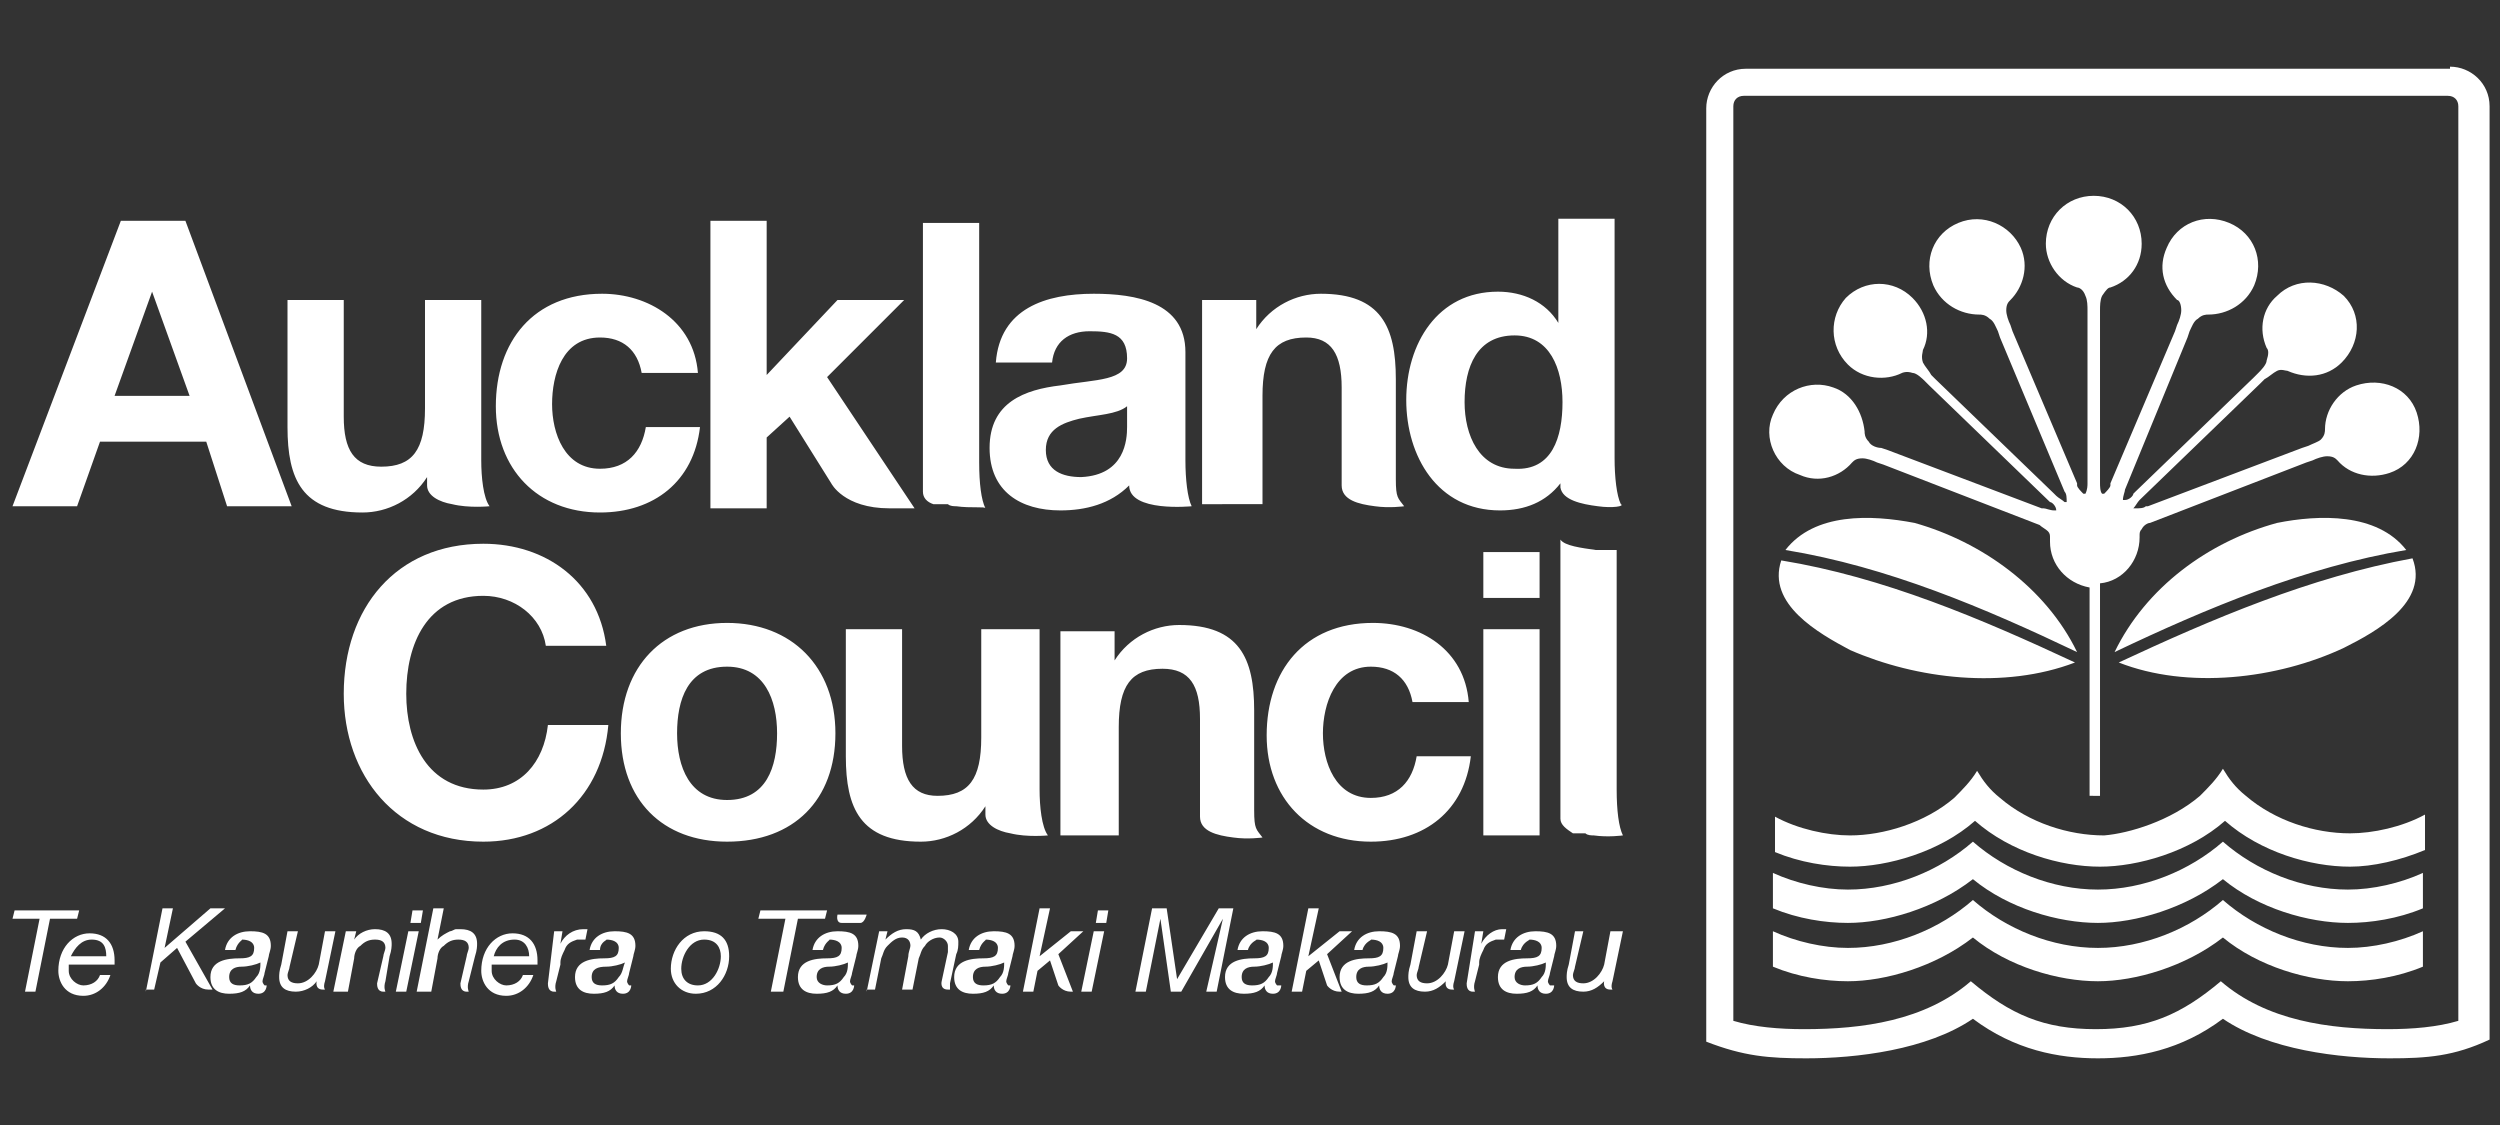 <?xml version="1.0" encoding="utf-8"?>
<!-- Generator: Adobe Illustrator 19.0.0, SVG Export Plug-In . SVG Version: 6.00 Build 0)  -->
<svg version="1.1" id="Layer_1" xmlns="http://www.w3.org/2000/svg" xmlns:xlink="http://www.w3.org/1999/xlink" x="0px" y="0px"
	 viewBox="-81 115.5 120 54" style="enable-background:new -81 115.5 120 54;" xml:space="preserve">
<rect x="-81" y="115.5" width="120" height="54" fill="#333333" stroke="none"/>
<style type="text/css">
	.st0{fill:#FFFFFF;}
</style>
<g id="XMLID_160_">
	<path id="XMLID_89_" class="st0" d="M2.2,120.6v43.9c1,0.3,2.2,0.4,3.4,0.4c2.8,0,5.8-0.4,8-2.3c1.9,1.6,3.5,2.3,6,2.3
		c2.5,0,4.1-0.7,6-2.3c2.2,1.9,5.2,2.3,8,2.3c1.2,0,2.4-0.1,3.4-0.4l0-43.9c0-0.3-0.2-0.5-0.5-0.5H2.7
		C2.4,120.1,2.2,120.3,2.2,120.6 M36.6,118.7c1,0,1.9,0.8,1.9,1.9l0,44.8c-1.7,0.8-3,0.9-4.8,0.9c-2.4,0-5.8-0.4-8-1.9
		c-2,1.5-4.1,1.9-6,1.9c-1.9,0-4-0.4-6-1.9c-2.2,1.5-5.6,1.9-8,1.9c-1.8,0-3-0.1-4.8-0.8v-44.8c0-1,0.8-1.9,1.9-1.9H36.6z"/>
	<path id="XMLID_88_" class="st0" d="M19.3,153.9v-10.2c-1.1-0.2-1.9-1.1-1.9-2.2c0-0.1,0-0.2,0-0.2c0-0.1,0-0.2-0.1-0.3
		c-0.1-0.1-0.3-0.2-0.4-0.3l-7.5-2.9l-0.3-0.1c-0.2-0.1-0.5-0.2-0.7-0.2c-0.3,0-0.4,0.1-0.5,0.2c-0.6,0.7-1.6,1-2.5,0.6
		c-1.2-0.4-1.8-1.8-1.3-2.9c0.5-1.2,1.8-1.7,2.9-1.3c0.9,0.3,1.4,1.2,1.5,2.1c0,0.1,0,0.3,0.2,0.5c0.1,0.2,0.4,0.3,0.6,0.3l0.3,0.1
		l7.4,2.8l0.1,0c0.1,0,0.3,0.1,0.5,0.1c0,0,0,0,0.1,0c0-0.2-0.2-0.4-0.3-0.4l-5.8-5.6l-0.2-0.2c-0.1-0.1-0.4-0.4-0.6-0.4
		c-0.3-0.1-0.5,0-0.5,0c-0.8,0.4-1.9,0.3-2.6-0.4c-0.9-0.9-0.9-2.3-0.1-3.2c0.9-0.9,2.3-0.9,3.2,0c0.7,0.7,0.9,1.7,0.5,2.5
		c0,0.1-0.1,0.3,0,0.6c0.1,0.2,0.3,0.4,0.4,0.6l0.2,0.2l5.7,5.5l0.1,0.1c0.1,0.1,0.3,0.2,0.4,0.3c0,0,0,0,0.1,0c0-0.2,0-0.4-0.1-0.5
		l-3.1-7.4l-0.1-0.3c-0.1-0.2-0.2-0.5-0.4-0.6c-0.2-0.2-0.4-0.2-0.5-0.2c-0.9,0-1.8-0.5-2.2-1.4c-0.5-1.2,0-2.5,1.2-3
		c1.2-0.5,2.5,0.1,3,1.2c0.4,0.9,0.1,1.9-0.5,2.5c-0.1,0.1-0.2,0.2-0.2,0.5c0,0.2,0.1,0.5,0.2,0.7l0.1,0.3l3.1,7.3l0,0.1
		c0,0.1,0.2,0.3,0.3,0.4c0,0,0,0,0.1,0c0.1-0.2,0.1-0.4,0.1-0.5v-8v-0.3c0-0.2,0-0.5-0.1-0.7c-0.1-0.3-0.3-0.4-0.4-0.4
		c-0.9-0.3-1.5-1.2-1.5-2.1c0-1.3,1-2.3,2.3-2.3c1.3,0,2.3,1,2.3,2.3c0,1-0.6,1.8-1.5,2.1c-0.1,0-0.2,0.1-0.4,0.4
		c-0.1,0.2-0.1,0.5-0.1,0.7v0.3v7.9v0.1c0,0.1,0,0.4,0.1,0.5c0,0,0.1,0,0.1,0c0.1-0.1,0.3-0.3,0.3-0.4l0-0.1l3.1-7.3l0.1-0.3
		c0.1-0.2,0.2-0.5,0.2-0.7c0-0.3-0.1-0.5-0.2-0.5c-0.7-0.7-0.9-1.6-0.5-2.5c0.5-1.2,1.8-1.7,3-1.2c1.2,0.5,1.7,1.8,1.2,3
		c-0.4,0.9-1.3,1.4-2.2,1.4c-0.1,0-0.3,0-0.5,0.2c-0.2,0.1-0.3,0.4-0.4,0.6l-0.1,0.3L21,139c0,0.1-0.1,0.3-0.1,0.5c0,0,0,0,0.1,0
		c0.2,0,0.4-0.2,0.4-0.3l0.1-0.1l5.7-5.5l0.2-0.2c0.1-0.1,0.4-0.4,0.4-0.6c0.1-0.3,0.1-0.5,0-0.6c-0.4-0.9-0.2-1.9,0.5-2.5
		c0.9-0.9,2.3-0.8,3.2,0c0.9,0.9,0.8,2.3-0.1,3.2c-0.7,0.7-1.7,0.8-2.6,0.4c-0.1,0-0.3-0.1-0.5,0c-0.2,0.1-0.4,0.3-0.6,0.4l-0.2,0.2
		l-5.8,5.6c-0.1,0.1-0.2,0.3-0.3,0.4c0,0,0,0,0.1,0c0.2,0,0.4,0,0.5-0.1l0.1,0l7.4-2.8l0.3-0.1c0.2-0.1,0.5-0.2,0.6-0.3
		c0.2-0.2,0.2-0.4,0.2-0.5c0-0.9,0.6-1.8,1.5-2.1c1.2-0.4,2.5,0.1,2.9,1.3c0.4,1.2-0.1,2.5-1.3,2.9c-0.9,0.3-1.9,0.1-2.5-0.6
		c-0.1-0.1-0.2-0.2-0.5-0.2c-0.2,0-0.5,0.1-0.7,0.2l-0.3,0.1l-7.5,2.9c-0.1,0-0.3,0.1-0.4,0.3c-0.1,0.1-0.1,0.2-0.1,0.3
		c0,0.1,0,0.1,0,0.1v0c0,1.1-0.8,2.1-1.9,2.2v10.2H19.3z"/>
	<path id="XMLID_83_" class="st0" d="M20.7,147.3c4.5-2.1,9.2-4.1,14.1-5c0.8,2.1-1.7,3.5-3.3,4.3C28.3,148.1,24,148.6,20.7,147.3
		 M18.7,146.8c-4.4-2.1-9.1-4.1-14-4.9c1.4-1.8,4.1-1.7,6.2-1.3C14.1,141.5,17.2,143.7,18.7,146.8 M18.6,147.3
		c-3.4,1.3-7.6,0.8-10.8-0.6c-1.5-0.8-4-2.2-3.3-4.3C9.4,143.2,14.1,145.2,18.6,147.3 M20.5,146.8c1.5-3.1,4.5-5.3,7.8-6.2
		c2-0.4,4.8-0.5,6.2,1.3C29.7,142.7,24.9,144.7,20.5,146.8"/>
	<path id="XMLID_79_" class="st0" d="M35.3,159.1c-1.2,0.5-2.5,0.7-3.6,0.7c-1.9,0-4.3-0.7-6-2.1c-1.8,1.4-4.2,2.1-6,2.1
		c-1.9,0-4.3-0.7-6-2.1c-1.8,1.4-4.2,2.1-6,2.1c-1.1,0-2.4-0.2-3.6-0.7v-1.7c1.1,0.5,2.4,0.8,3.6,0.8c2.2,0,4.4-0.9,6-2.3
		c1.6,1.4,3.8,2.3,6,2.3c2.2,0,4.4-0.9,6-2.3c1.6,1.4,3.8,2.3,6,2.3c1.2,0,2.5-0.3,3.6-0.8V159.1z M35.3,161.9
		c-1.2,0.5-2.5,0.7-3.6,0.7c-1.9,0-4.3-0.7-6-2.1c-1.8,1.4-4.2,2.1-6,2.1c-1.9,0-4.3-0.7-6-2.1c-1.8,1.4-4.2,2.1-6,2.1
		c-1.1,0-2.4-0.2-3.6-0.7v-1.7c1.1,0.5,2.4,0.8,3.6,0.8c2.2,0,4.4-0.9,6-2.3c1.6,1.4,3.8,2.3,6,2.3c2.2,0,4.4-0.9,6-2.3
		c1.6,1.4,3.8,2.3,6,2.3c1.2,0,2.5-0.3,3.6-0.8V161.9z M24.6,153.7c0.4-0.4,0.8-0.8,1.1-1.3c0.3,0.5,0.6,0.9,1.1,1.3
		c1.4,1.2,3.3,1.8,5,1.8c1.1,0,2.5-0.3,3.6-0.9v1.7c-1.2,0.5-2.5,0.8-3.6,0.8c-1.9,0-4.3-0.7-6-2.2c-1.7,1.5-4.2,2.2-6,2.2
		c-1.9,0-4.3-0.7-6-2.2c-1.7,1.5-4.2,2.2-6,2.2c-1.1,0-2.4-0.2-3.6-0.7v-1.7c1.1,0.6,2.5,0.9,3.6,0.9c1.6,0,3.6-0.6,5-1.8
		c0.4-0.4,0.8-0.8,1.1-1.3c0.3,0.5,0.6,0.9,1.1,1.3c1.4,1.2,3.3,1.8,5,1.8C21.2,155.5,23.2,154.9,24.6,153.7"/>
	<path id="XMLID_58_" class="st0" d="M-31.1,145.7l0,7.7c0,0.8,0.1,1.8,0.4,2.2c0,0-1,0.1-1.8-0.1c-0.6-0.1-1.2-0.4-1.2-0.9l0-0.4
		c-0.7,1.1-1.9,1.7-3.1,1.7c-2.9,0-3.6-1.6-3.6-4.1v-6.1h2.7v5.6c0,1.6,0.5,2.4,1.7,2.4c1.5,0,2.1-0.8,2.1-2.8v-5.2H-31.1z
		 M-30.1,155.7v-9.9h2.6v1.4c0.7-1.1,1.9-1.7,3.1-1.7c2.9,0,3.6,1.6,3.6,4.1v4l0,0.8c0,0.9,0.1,0.9,0.4,1.3c0,0-0.7,0.1-1.4,0
		c-0.8-0.1-1.6-0.3-1.6-1l0-4.7c0-1.6-0.5-2.4-1.8-2.4c-1.5,0-2.1,0.8-2.1,2.8v5.2H-30.1z M-6.1,154.8v-13.4c0.2,0.3,1,0.4,1.7,0.5
		c0.4,0,0.8,0,1,0l0,11.5c0,1,0.1,1.8,0.3,2.2c0,0-0.7,0.1-1.4,0c-0.1,0-0.3,0-0.4-0.1l-0.1,0l-0.1,0l-0.1,0l-0.1,0l-0.1,0l-0.1,0
		C-5.8,155.3-6.1,155.1-6.1,154.8 M-7.1,144.2h-2.7v-2.2h2.7V144.2z M-9.8,145.7h2.7v9.9h-2.7V145.7z M-10.5,149.2h-2.7
		c-0.2-1.1-0.9-1.7-2-1.7c-1.7,0-2.3,1.8-2.3,3.2c0,1.4,0.6,3.1,2.3,3.1c1.3,0,2-0.8,2.2-2h2.6c-0.3,2.6-2.2,4.1-4.8,4.1
		c-3,0-5-2.1-5-5.1c0-3.1,1.8-5.4,5.1-5.4C-12.8,145.4-10.7,146.7-10.5,149.2 M-48.5,150.7c0,1.6,0.6,3.2,2.4,3.2
		c1.9,0,2.4-1.6,2.4-3.2c0-1.6-0.6-3.2-2.4-3.2C-48,147.5-48.5,149.1-48.5,150.7 M-51.2,150.7c0-3.2,2-5.3,5.1-5.3
		c3.1,0,5.2,2.1,5.2,5.3c0,3.2-2,5.2-5.2,5.2C-49.2,155.9-51.2,153.9-51.2,150.7 M-51.9,146.5h-2.9c-0.2-1.4-1.5-2.4-3-2.4
		c-2.7,0-3.7,2.3-3.7,4.7c0,2.3,1,4.6,3.7,4.6c1.8,0,2.9-1.3,3.1-3.1h2.9c-0.3,3.4-2.7,5.6-6,5.6c-4.2,0-6.7-3.2-6.7-7.1
		c0-4.1,2.5-7.2,6.7-7.2C-54.8,141.6-52.3,143.4-51.9,146.5 M-23.3,139.8v-9.9h2.6v1.4c0.7-1.1,1.9-1.7,3.1-1.7
		c2.9,0,3.6,1.6,3.6,4.1v4l0,0.8c0,0.9,0.1,0.9,0.4,1.3c0,0-0.7,0.1-1.4,0c-0.8-0.1-1.6-0.3-1.6-1l0-4.7c0-1.6-0.5-2.4-1.7-2.4
		c-1.5,0-2.1,0.8-2.1,2.8v5.2H-23.3z M-57.9,129.9l0,7.7c0,0.8,0.1,1.8,0.4,2.2c0,0-1,0.1-1.8-0.1c-0.6-0.1-1.2-0.4-1.2-0.9l0-0.4
		c-0.7,1.1-1.9,1.7-3.1,1.7c-2.9,0-3.6-1.6-3.6-4.1v-6.1h2.7v5.6c0,1.6,0.5,2.4,1.8,2.4c1.5,0,2.1-0.8,2.1-2.8v-5.2H-57.9z
		 M-35.1,139.8c-0.1,0-0.3,0-0.4-0.1l-0.1,0l-0.1,0l-0.1,0l-0.1,0l-0.1,0l-0.1,0l-0.1,0c-0.3-0.1-0.5-0.3-0.5-0.6v-12.9h2.7l0,11.5
		c0,1,0.1,1.8,0.3,2.2C-33.7,139.8-34.4,139.9-35.1,139.8 M-6,134.8c0-1.6-0.6-3.2-2.3-3.2c-1.8,0-2.4,1.5-2.4,3.2
		c0,1.6,0.7,3.2,2.4,3.2C-6.5,138.1-6,136.5-6,134.8 M-4.3,139.8c-0.8-0.1-1.7-0.3-1.8-0.9c0,0,0-0.1,0-0.1l0-0.1
		c-0.7,0.9-1.7,1.3-2.9,1.3c-3,0-4.5-2.6-4.5-5.3c0-2.7,1.5-5.2,4.4-5.2c1.2,0,2.3,0.5,2.9,1.5l0-5h2.7v11l0,0.5
		c0,0.9,0.1,1.8,0.3,2.2C-3,139.8-3.6,139.9-4.3,139.8 M-30.5,132.9h-2.7c0.2-2.6,2.4-3.3,4.7-3.3c2,0,4.4,0.4,4.4,2.8v5.2
		c0,0.9,0.1,1.8,0.3,2.2c0,0-3,0.3-3-1c-0.9,0.9-2.1,1.2-3.3,1.2c-1.9,0-3.4-0.9-3.4-3c0-2.2,1.7-2.8,3.4-3c1.7-0.3,3.2-0.2,3.2-1.3
		c0-1.2-0.8-1.3-1.8-1.3C-29.7,131.4-30.4,131.9-30.5,132.9 M-26.9,136v-1c-0.5,0.4-1.4,0.4-2.3,0.6c-0.8,0.2-1.6,0.5-1.6,1.5
		c0,1,0.8,1.3,1.7,1.3C-27,138.3-26.9,136.6-26.9,136 M-46.9,139.8v-13.7h2.7v7.4l3.4-3.6h3.2l-3.7,3.7l4.2,6.3h-1.2
		c-2.2,0-2.8-1.2-2.8-1.2l-2-3.2l-1.1,1v3.4H-46.9z M-47.5,133.4h-2.7c-0.2-1.1-0.9-1.7-2-1.7c-1.8,0-2.3,1.8-2.3,3.2
		c0,1.4,0.6,3.1,2.3,3.1c1.3,0,2-0.8,2.2-2h2.6c-0.3,2.6-2.2,4.1-4.8,4.1c-3,0-5-2.1-5-5.1c0-3.1,1.8-5.4,5.1-5.4
		C-49.9,129.6-47.7,130.9-47.5,133.4 M-73.7,129.5l-1.8,5h3.6L-73.7,129.5L-73.7,129.5z M-80.4,139.8l5.2-13.7h3.1l5.1,13.7h-3.1
		l-1-3.1h-5.1l-1.1,3.1H-80.4z"/>
	<path id="XMLID_18_" class="st0" d="M-19,163.1l0.8-4h0.5l-0.5,2.3l1.5-1.2h0.6l-1.2,1.1l0.7,1.8h-0.1c-0.4,0-0.6-0.3-0.6-0.3
		l-0.4-1.2l-0.6,0.5l-0.2,1H-19z M-10.2,160.2h0.4l-0.1,0.6c0.2-0.4,0.6-0.7,1-0.7c0.1,0,0.1,0,0.2,0l-0.1,0.5c0,0-0.1,0-0.1,0
		c-0.1,0-0.2,0-0.3,0c-0.3,0.1-0.5,0.2-0.6,0.5c-0.1,0.2-0.2,0.4-0.2,0.6l0,0.1l-0.2,0.8c-0.1,0.3,0,0.5,0,0.5h-0.1
		c-0.3,0-0.3-0.3-0.3-0.4L-10.2,160.2z M-3.1,160.2l-0.5,2.4c-0.1,0.3,0,0.4,0,0.4h-0.1c-0.4,0-0.3-0.4-0.3-0.4
		c-0.3,0.3-0.6,0.5-1,0.5c-0.5,0-0.8-0.2-0.8-0.7c0-0.1,0-0.3,0.1-0.6l0.3-1.6H-5l-0.4,1.7c0,0.1-0.1,0.3-0.1,0.4
		c0,0.3,0.2,0.4,0.5,0.4c0.5,0,0.9-0.5,1-0.9l0.3-1.6H-3.1z M-10.7,160.2l-0.5,2.4c-0.1,0.3,0,0.4,0,0.4h-0.1
		c-0.4,0-0.3-0.4-0.3-0.4c-0.3,0.3-0.6,0.5-1,0.5c-0.5,0-0.8-0.2-0.8-0.7c0-0.1,0-0.3,0.1-0.6l0.3-1.6h0.5l-0.4,1.7
		c0,0.1-0.1,0.3-0.1,0.4c0,0.3,0.2,0.4,0.5,0.4c0.5,0,0.9-0.5,1-0.9l0.3-1.6H-10.7z M-26.5,163.1l0.8-4h0.7l0.5,3.4l2-3.4h0.7
		l-0.8,4h-0.5l0.8-3.5l-2,3.5h-0.5l-0.5-3.5l-0.7,3.5H-26.5z M-27.8,159.2l-0.1,0.6h-0.5l0.1-0.6H-27.8z M-29.1,163.1l0.6-2.9h0.5
		l-0.6,2.9H-29.1z M-41.3,159.2l-0.1,0.4h-1.3l-0.7,3.5H-44l0.7-3.5h-1.3l0.1-0.4H-41.3z M-54.4,160.2h0.4l-0.1,0.6
		c0.2-0.4,0.6-0.7,1.1-0.7c0.1,0,0.1,0,0.2,0l-0.1,0.5c0,0-0.1,0-0.1,0c-0.1,0-0.2,0-0.3,0c-0.3,0.1-0.5,0.2-0.6,0.5
		c-0.1,0.2-0.2,0.4-0.2,0.6l0,0.1l-0.2,0.8c-0.1,0.3,0,0.5,0,0.5h-0.1c-0.3,0-0.3-0.3-0.3-0.4L-54.4,160.2z M-61,163.1l0.8-4h0.5
		l-0.3,1.5c0.2-0.2,0.4-0.3,0.6-0.4c0.1,0,0.2-0.1,0.3-0.1c0.1,0,0.1,0,0.2,0c0.5,0,0.8,0.2,0.8,0.7c0,0.1,0,0.3-0.1,0.6l-0.3,1.2
		c-0.1,0.3,0,0.5,0,0.5h-0.1c-0.3,0-0.3-0.3-0.3-0.4l0.3-1.3c0-0.1,0.1-0.3,0.1-0.4c0-0.3-0.2-0.4-0.5-0.4c-0.3,0-0.5,0.1-0.7,0.3
		c-0.2,0.1-0.3,0.4-0.3,0.6l-0.3,1.6H-61z M-60.7,159.2l-0.1,0.6h-0.5l0.1-0.6H-60.7z M-62,163.1l0.6-2.9h0.5l-0.6,2.9H-62z
		 M-65,163.1l0.6-2.9h0.5l-0.1,0.4c0.2-0.3,0.6-0.5,1-0.5c0.5,0,0.8,0.2,0.8,0.7c0,0.1,0,0.3-0.1,0.6l-0.2,1.2c-0.1,0.3,0,0.5,0,0.5
		h-0.1c-0.3,0-0.3-0.3-0.3-0.4l0.3-1.3c0-0.1,0.1-0.3,0.1-0.4c0-0.3-0.2-0.4-0.5-0.4c-0.3,0-0.5,0.1-0.7,0.3
		c-0.2,0.1-0.3,0.4-0.3,0.6l-0.3,1.6H-65z M-64.9,160.2l-0.5,2.4c-0.1,0.3,0,0.4,0,0.4h-0.1c-0.4,0-0.3-0.4-0.3-0.4
		c-0.2,0.3-0.6,0.5-1,0.5c-0.5,0-0.8-0.2-0.8-0.7c0-0.1,0-0.3,0.1-0.6l0.3-1.6h0.5l-0.4,1.7c0,0.1-0.1,0.3-0.1,0.4
		c0,0.3,0.2,0.4,0.5,0.4c0.5,0,0.9-0.5,1-0.9l0.3-1.6H-64.9z M-74,163.1l0.8-4h0.5l-0.4,1.9l2.2-1.9h0.7l-1.9,1.6l1.3,2.3h-0.2
		c-0.4,0-0.6-0.3-0.6-0.3l-0.9-1.7l-0.8,0.7l-0.3,1.3H-74z M-77.2,159.2l-0.1,0.4h-1.3l-0.7,3.5h-0.5l0.7-3.5h-1.3l0.1-0.4H-77.2z
		 M-39.4,159.4c0,0-0.1,0.4-0.3,0.4h-0.9c-0.3,0-0.2-0.4-0.2-0.4H-39.4z M-31.9,163.1l0.8-4h0.5l-0.5,2.3l1.5-1.2h0.6l-1.2,1.1
		l0.7,1.8h-0.1c-0.4,0-0.6-0.3-0.6-0.3l-0.4-1.2l-0.6,0.5l-0.2,1H-31.9z M-75.5,161.8h-2.2c0,0.1,0,0.2,0,0.3c0,0.4,0.4,0.7,0.7,0.7
		c0.4,0,0.7-0.2,0.8-0.5h0.5c-0.2,0.6-0.7,1-1.3,1c-0.9,0-1.2-0.7-1.2-1.2c0-1.1,0.7-1.8,1.5-1.8c0.8,0,1.2,0.5,1.2,1.3
		C-75.5,161.6-75.5,161.7-75.5,161.8 M-77.6,161.4h1.7c0-0.4-0.1-0.8-0.7-0.8C-77.1,160.6-77.4,161-77.6,161.4 M-69.7,161.1h-0.5
		c0.1-0.6,0.6-0.9,1.2-0.9c0.6,0,1,0.1,1,0.7c0,0.2-0.1,0.4-0.1,0.5l-0.2,0.8c0,0.1-0.1,0.3-0.1,0.4c0,0.1,0.1,0.2,0.1,0.2
		c0,0,0.1,0,0.1,0c0,0,0,0.4-0.4,0.4c-0.3,0-0.4-0.2-0.4-0.4c-0.2,0.3-0.5,0.4-1,0.4c-0.5,0-0.9-0.2-0.9-0.8c0-0.8,0.8-0.9,1.4-0.9
		c0.5,0,0.7-0.1,0.7-0.5c0-0.3-0.3-0.4-0.6-0.4C-69.3,160.6-69.6,160.7-69.7,161.1 M-70,162.4c0,0.3,0.2,0.4,0.5,0.4
		c0.4,0,0.6-0.1,0.8-0.4c0.2-0.2,0.2-0.5,0.2-0.7c-0.2,0.1-0.6,0.2-0.9,0.2C-69.7,161.9-70,162-70,162.4 M-48.8,162
		c0-0.9,0.6-1.8,1.6-1.8c0.8,0,1.2,0.4,1.2,1.2c0,0.9-0.6,1.8-1.6,1.8C-48.3,163.2-48.8,162.7-48.8,162 M-48.3,162
		c0,0.5,0.3,0.8,0.8,0.8c0.7,0,1.1-0.8,1.1-1.4c0-0.4-0.2-0.8-0.8-0.8C-47.9,160.6-48.3,161.4-48.3,162 M-55.2,161.8h-2.2
		c0,0.1,0,0.2,0,0.3c0,0.4,0.4,0.7,0.7,0.7c0.4,0,0.7-0.2,0.8-0.5h0.5c-0.2,0.6-0.7,1-1.3,1c-0.9,0-1.2-0.7-1.2-1.2
		c0-1.1,0.7-1.8,1.5-1.8c0.8,0,1.2,0.5,1.2,1.3C-55.2,161.6-55.2,161.7-55.2,161.8 M-57.3,161.4h1.7c0-0.4-0.2-0.8-0.7-0.8
		C-56.9,160.6-57.2,161-57.3,161.4 M-52.2,161.1h-0.5c0.1-0.6,0.6-0.9,1.2-0.9c0.6,0,1,0.1,1,0.7c0,0.2-0.1,0.4-0.1,0.5l-0.2,0.8
		c0,0.1-0.1,0.3-0.1,0.4c0,0.1,0.1,0.2,0.1,0.2c0,0,0.1,0,0.1,0c0,0,0,0.4-0.4,0.4c-0.3,0-0.4-0.2-0.4-0.4c-0.2,0.3-0.5,0.4-1,0.4
		c-0.5,0-0.9-0.2-0.9-0.8c0-0.8,0.8-0.9,1.4-0.9c0.5,0,0.7-0.1,0.7-0.5c0-0.3-0.3-0.4-0.6-0.4C-51.8,160.6-52.2,160.7-52.2,161.1
		 M-52.6,162.4c0,0.3,0.2,0.4,0.5,0.4c0.4,0,0.6-0.1,0.8-0.4c0.2-0.2,0.2-0.5,0.3-0.7c-0.2,0.1-0.6,0.2-0.9,0.2
		C-52.3,161.9-52.6,162-52.6,162.4 M-34,161.1h-0.5c0.1-0.6,0.6-0.9,1.2-0.9c0.6,0,1,0.1,1,0.7c0,0.2-0.1,0.4-0.1,0.5l-0.2,0.8
		c0,0.1-0.1,0.3-0.1,0.4c0,0.1,0.1,0.2,0.1,0.2c0,0,0.1,0,0.1,0c0,0,0,0.4-0.4,0.4c-0.3,0-0.4-0.2-0.4-0.4c-0.2,0.3-0.5,0.4-1,0.4
		c-0.5,0-0.9-0.2-0.9-0.8c0-0.8,0.8-0.9,1.4-0.9c0.5,0,0.7-0.1,0.7-0.5c0-0.3-0.3-0.4-0.6-0.4C-33.6,160.6-33.9,160.7-34,161.1
		 M-34.3,162.4c0,0.3,0.2,0.4,0.5,0.4c0.4,0,0.6-0.1,0.8-0.4c0.2-0.2,0.2-0.5,0.2-0.7c-0.2,0.1-0.6,0.2-0.9,0.2
		C-34,161.9-34.3,162-34.3,162.4 M-41.5,161.1H-42c0.1-0.6,0.6-0.9,1.2-0.9c0.6,0,1,0.1,1,0.7c0,0.2-0.1,0.4-0.1,0.5l-0.2,0.8
		c0,0.1-0.1,0.3-0.1,0.4c0,0.1,0.1,0.2,0.1,0.2c0,0,0.1,0,0.1,0c0,0,0,0.4-0.4,0.4c-0.3,0-0.4-0.2-0.4-0.4c-0.2,0.3-0.5,0.4-1,0.4
		c-0.5,0-0.9-0.2-0.9-0.8c0-0.8,0.8-0.9,1.4-0.9c0.5,0,0.7-0.1,0.7-0.5c0-0.3-0.3-0.4-0.6-0.4C-41.1,160.6-41.4,160.7-41.5,161.1
		 M-41.8,162.4c0,0.3,0.3,0.4,0.5,0.4c0.4,0,0.6-0.1,0.8-0.4c0.2-0.2,0.2-0.5,0.2-0.7c-0.2,0.1-0.6,0.2-0.9,0.2
		C-41.5,161.9-41.8,162-41.8,162.4 M-8,161.1h-0.5c0.1-0.6,0.6-0.9,1.2-0.9c0.6,0,1,0.1,1,0.7c0,0.2-0.1,0.4-0.1,0.5l-0.2,0.8
		c0,0.1-0.1,0.3-0.1,0.4c0,0.1,0.1,0.2,0.1,0.2c0,0,0.1,0,0.2,0c0,0,0,0.4-0.4,0.4c-0.3,0-0.4-0.2-0.4-0.4c-0.2,0.3-0.5,0.4-1,0.4
		c-0.5,0-0.9-0.2-0.9-0.8c0-0.8,0.8-0.9,1.4-0.9c0.5,0,0.7-0.1,0.7-0.5c0-0.3-0.3-0.4-0.6-0.4C-7.5,160.6-7.9,160.7-8,161.1
		 M-8.3,162.4c0,0.3,0.3,0.4,0.5,0.4c0.4,0,0.6-0.1,0.8-0.4c0.2-0.2,0.2-0.5,0.2-0.7c-0.2,0.1-0.6,0.2-0.9,0.2
		C-8,161.9-8.3,162-8.3,162.4 M-15.6,161.1H-16c0.1-0.6,0.6-0.9,1.2-0.9c0.6,0,1,0.1,1,0.7c0,0.2-0.1,0.4-0.1,0.5l-0.2,0.8
		c0,0.1-0.1,0.3-0.1,0.4c0,0.1,0.1,0.2,0.1,0.2c0,0,0.1,0,0.1,0c0,0,0,0.4-0.4,0.4c-0.3,0-0.4-0.2-0.4-0.4c-0.2,0.3-0.5,0.4-1,0.4
		c-0.5,0-0.9-0.2-0.9-0.8c0-0.8,0.8-0.9,1.4-0.9c0.5,0,0.7-0.1,0.7-0.5c0-0.3-0.3-0.4-0.6-0.4C-15.1,160.6-15.5,160.7-15.6,161.1
		 M-15.9,162.4c0,0.3,0.2,0.4,0.5,0.4c0.4,0,0.6-0.1,0.8-0.4c0.2-0.2,0.2-0.5,0.2-0.7c-0.2,0.1-0.6,0.2-0.9,0.2
		C-15.6,161.9-15.9,162-15.9,162.4 M-21.1,161.1h-0.5c0.1-0.6,0.6-0.9,1.2-0.9c0.6,0,1,0.1,1,0.7c0,0.2-0.1,0.4-0.1,0.5l-0.2,0.8
		c0,0.1-0.1,0.3-0.1,0.4c0,0.1,0.1,0.2,0.1,0.2c0,0,0.1,0,0.2,0c0,0,0,0.4-0.4,0.4c-0.3,0-0.4-0.2-0.4-0.4c-0.2,0.3-0.5,0.4-1,0.4
		c-0.5,0-0.9-0.2-0.9-0.8c0-0.8,0.8-0.9,1.4-0.9c0.5,0,0.7-0.1,0.7-0.5c0-0.3-0.3-0.4-0.6-0.4C-20.6,160.6-21,160.7-21.1,161.1
		 M-21.4,162.4c0,0.3,0.2,0.4,0.5,0.4c0.4,0,0.6-0.1,0.8-0.4c0.2-0.2,0.2-0.5,0.2-0.7c-0.2,0.1-0.6,0.2-0.9,0.2
		C-21.1,161.9-21.4,162-21.4,162.4 M-39.4,163.1l0.6-2.9h0.4l-0.1,0.4c0.3-0.3,0.6-0.5,1-0.5c0.4,0,0.6,0.1,0.7,0.5
		c0.2-0.3,0.6-0.5,1-0.5c0.4,0,0.8,0.2,0.8,0.6c0,0.2,0,0.4-0.1,0.6l-0.3,1.4c0,0.2,0,0.3,0,0.3h-0.1c-0.4,0-0.3-0.4-0.3-0.4
		l0.3-1.4c0-0.1,0-0.2,0-0.3c0-0.2-0.2-0.4-0.4-0.4c-0.3,0-0.6,0.2-0.7,0.4c-0.2,0.2-0.2,0.4-0.3,0.6l-0.3,1.5h-0.5l0.3-1.6
		c0-0.2,0.1-0.4,0.1-0.5c0-0.2-0.1-0.4-0.4-0.4c-0.3,0-0.5,0.2-0.7,0.4c-0.2,0.2-0.2,0.4-0.3,0.6l-0.3,1.5H-39.4z"/>
</g>
</svg>
